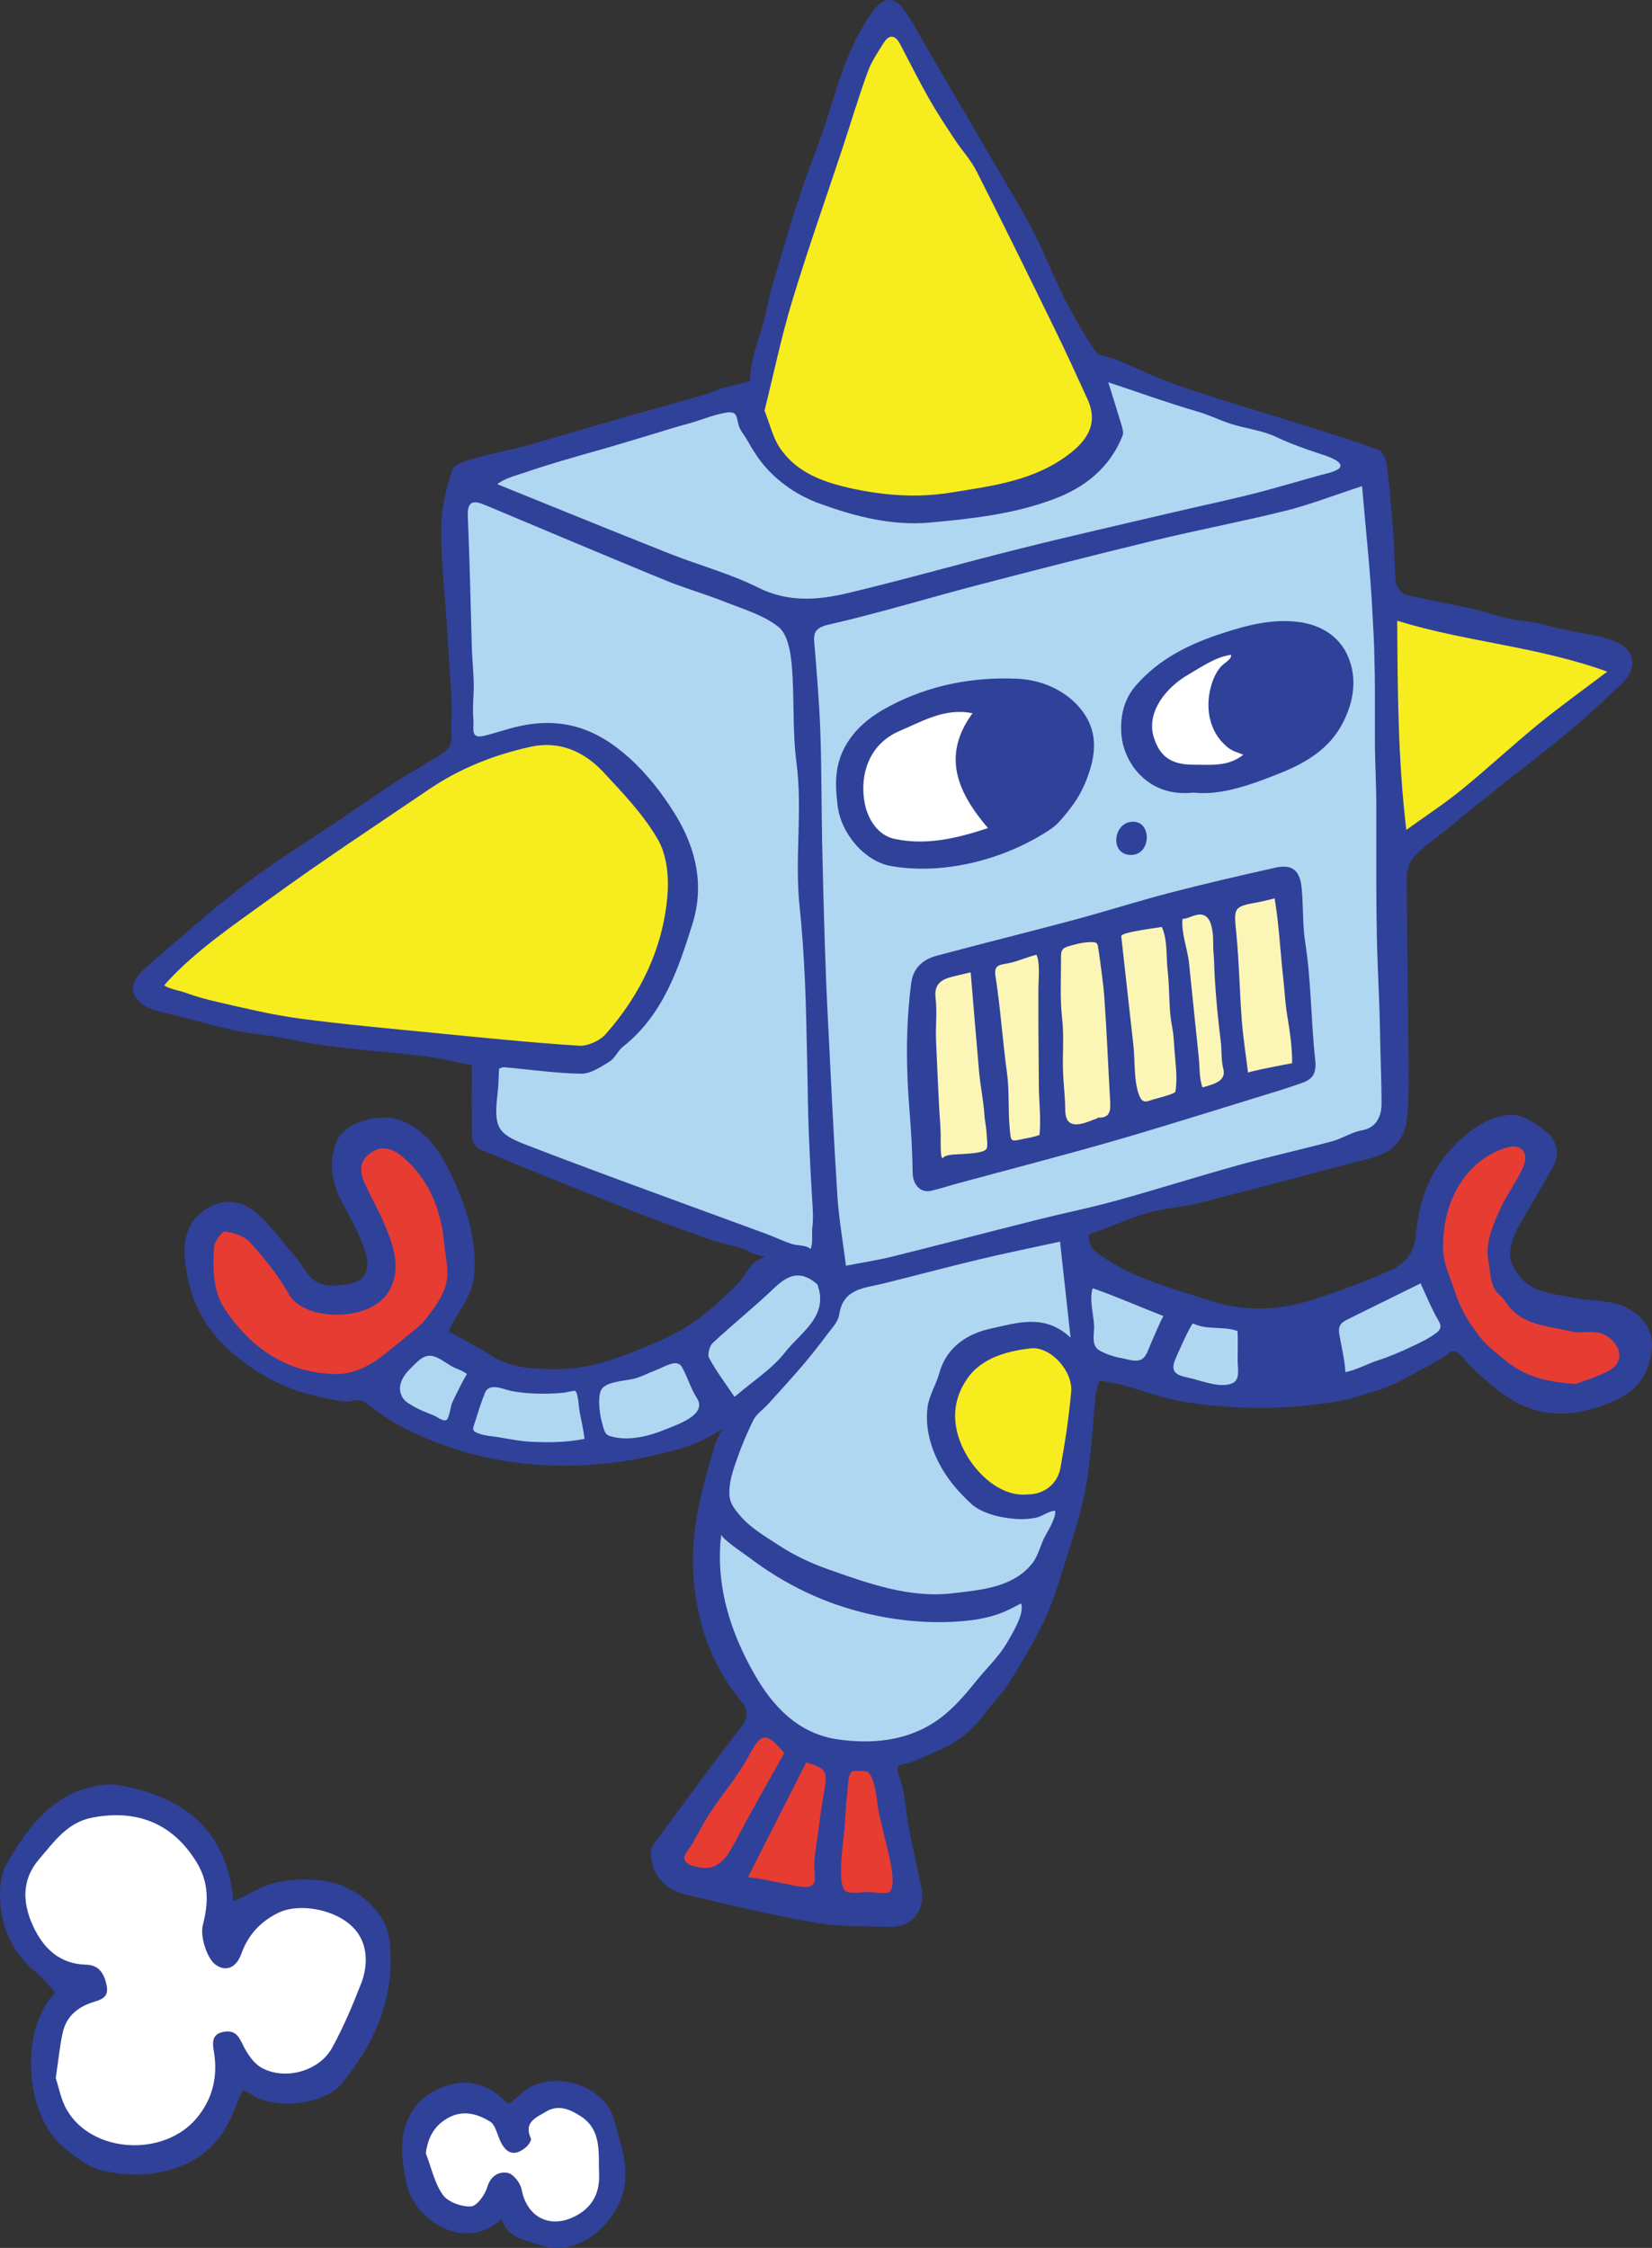 <svg version="1.1" xmlns="http://www.w3.org/2000/svg" xmlns:xlink="http://www.w3.org/1999/xlink" width="120.115" height="163.445" viewBox="0,0,120.115,163.445"><rect x="0" y="0" width="120.115" height="163.445" fill="#333333" stroke="none"/><g transform="translate(-177.381,-83.026)"><g data-paper-data="{&quot;isPaintingLayer&quot;:true}" fill="none" fill-rule="nonzero" stroke="none" stroke-width="1" stroke-linecap="butt" stroke-linejoin="miter" stroke-miterlimit="10" stroke-dasharray="" stroke-dashoffset="0" font-family="none" font-weight="none" font-size="none" text-anchor="none" style="mix-blend-mode: normal"><g id="Group"><path d="M201.983,233.55l-3.311,1.427l-2.709,-0.646h-2.031l-2.07,4.251l-3.123,1.276h-3.161l-2.709,-1.352l-1.73,-2.928l-0.452,-3.529l0.903,-2.103l2.032,-2.478l-3.763,-2.628l-1.128,-2.328v-3.604l1.429,-2.403l2.333,-1.878l3.311,-0.6l3.462,1.276l2.317,1.802c0,0 1.896,4.281 1.896,4.581c0,0.3 1.129,0.901 1.129,0.901l3.311,-1.652h3.462l2.558,1.652l1.054,2.703l-1.054,4.656z" id="Shape" fill="#ffffff"/><path d="M216.355,235.878l2.333,-0.525l2.257,1.351l0.678,3.909l-0.452,2.699l-1.43,1.652c0,0 -1.956,0.526 -2.257,0.451c-0.301,-0.075 -1.957,-0.601 -1.957,-0.601l-1.73,-2.102l-1.581,1.576h-1.58c0,0 -2.408,-1.351 -2.558,-1.576c-0.151,-0.226 0,-3.229 0,-3.229v-2.554l2.257,-1.126h2.182l2.218,1.126z" id="Shape" fill="#ffffff"/><path d="M194.345,221.265c1.196,-0.514 2.296,-1.262 3.484,-1.443c2.79,-0.428 5.426,0.025 7.219,2.53c0.373,0.52 0.594,1.228 0.663,1.873c0.428,3.971 -1.056,7.345 -3.509,10.332c-1.221,1.488 -4.752,1.868 -6.373,0.849c-0.22,-0.139 -0.454,-0.256 -0.775,-0.432c-0.52,1.059 -0.848,2.233 -1.531,3.207c-1.925,2.749 -5.464,3.385 -8.562,2.7c-1.095,-0.243 -1.932,-0.902 -2.8,-1.583c-3.054,-2.395 -3.383,-8.715 -0.766,-11.389c-0.445,-0.481 -0.84,-1.028 -1.348,-1.433c-1.463,-1.163 -2.317,-2.722 -2.577,-4.481c-0.167,-1.124 -0.133,-2.523 0.403,-3.461c1.637,-2.858 3.631,-5.476 7.345,-5.76c0.567,-0.042 1.16,0.124 1.728,0.25c4.547,1.003 7.054,3.819 7.399,8.241zM181.435,234.125c0.203,0.602 0.363,1.545 0.813,2.321c1.843,3.169 7.065,3.433 9.437,0.584c1.146,-1.375 1.549,-3.003 1.253,-4.805c-0.097,-0.592 -0.225,-1.315 0.735,-1.469c0.963,-0.154 1.136,0.532 1.48,1.174c0.298,0.553 0.725,1.158 1.256,1.449c1.699,0.931 4.177,0.251 5.119,-1.457c0.825,-1.496 1.494,-3.089 2.114,-4.685c0.455,-1.172 0.488,-2.508 -0.177,-3.554c-1.119,-1.762 -4.22,-2.376 -5.845,-1.578c-1.324,0.649 -2.206,1.622 -2.7,3c-0.367,1.024 -1.147,1.313 -1.882,0.761c-0.631,-0.476 -1.113,-2.077 -0.912,-2.856c0.408,-1.58 0.481,-3.067 -0.458,-4.594c-1.76,-2.865 -4.384,-3.834 -7.556,-3.237c-1.848,0.349 -2.793,1.763 -3.885,3.025c-1.307,1.512 -1.202,3.216 -0.441,4.864c0.734,1.59 1.902,2.76 3.848,2.811c0.94,0.025 1.321,0.631 1.501,1.503c0.2,0.965 -0.527,1.059 -1.089,1.253c-1.081,0.372 -1.845,1.047 -2.098,2.155c-0.225,0.98 -0.313,1.992 -0.513,3.335z" id="Shape" fill="#30419a"/><path d="M213.833,244.385c-2.74,2.51 -6.301,-0.057 -6.851,-2.425c-0.218,-0.944 -0.388,-1.93 -0.362,-2.891c0.056,-2.009 1.054,-3.542 2.925,-4.285c1.614,-0.641 3.172,-0.328 4.464,0.925c0.104,0.103 0.233,0.179 0.375,0.285c0.248,-0.199 0.499,-0.361 0.7,-0.569c2.107,-2.185 6.254,-0.814 6.914,1.632c0.514,1.908 1.289,3.778 0.55,5.819c-0.697,1.921 -3.09,4.342 -5.962,3.374c-1.125,-0.38 -2.252,-0.492 -2.753,-1.865zM208.341,239.589c0.394,1.023 0.625,2.162 1.24,3.028c0.375,0.526 1.354,0.874 2.04,0.84c0.433,-0.02 1.02,-0.836 1.187,-1.398c0.252,-0.847 0.859,-1.159 1.484,-1.043c0.411,0.075 0.925,0.733 1.014,1.202c0.406,2.155 2.258,2.956 4.154,1.805c1.166,-0.708 1.532,-1.789 1.48,-2.948c-0.066,-1.473 0.224,-3.159 -1.327,-4.171c-0.764,-0.497 -1.629,-0.886 -2.519,-0.346c-0.69,0.418 -1.667,0.753 -1.116,1.947c0.06,0.132 -0.147,0.464 -0.313,0.61c-0.848,0.739 -1.495,0.55 -1.953,-0.512c-0.199,-0.465 -0.335,-1.097 -0.703,-1.321c-0.928,-0.568 -1.982,-0.86 -3.052,-0.26c-0.968,0.544 -1.457,1.37 -1.616,2.567z" id="Shape" fill="#30419a"/></g><path d="M278.403,150.057v14.793l-0.827,0.976l-11.363,3.813l-21.822,5.348l-6.222,1.277l-14.246,-5.932l-11.212,-4.356l-0.075,-1.802l0.301,-11.339l-1.956,-15.243l-0.377,-18.173l0.903,-1.426l19.264,-5.933l26.153,-2.252l3.495,0.976l16.63,6.007c1.04,0.376 1.354,33.266 1.354,33.266z" id="Shape" fill="#afd7f2"/><path d="M234.533,173.41l20.844,-2.628l0.602,4.731l5.795,2.177l5.944,1.352l5.313,-0.601l3.567,-0.976l4.289,-2.102l2.483,5.031l-5.644,2.703l-5.192,1.427l-4.816,0.15l-4.891,-0.676l-3.913,-1.201l-2.859,-0.526v6.458l-1.806,6.908l-3.086,7.735l-4.213,4.956l-4.214,2.177h-4.567l-3.636,-1.501l-3.461,-3.98l-1.655,-3.529l-0.903,-5.032l0.752,-6.157l1.054,-2.703l1.354,-2.478l-7.45,3.228l-6.471,0.676l-6.17,-0.901l-5.494,-2.553l-1.128,-2.027l3.16,-2.779l3.386,1.277l6.697,1.502l7.676,-2.103l3.461,-2.027l3.386,-3.154l1.806,-2.854" id="Shape" fill="#afd7f2"/><path d="M251.464,133.987v9.612l-8.503,1.589l-2.934,-2.152l-1.054,-2.816l1.204,-3.229l2.559,-1.802l4.138,-1.202h4.59" id="Shape" fill="#ffffff"/><path d="M270.352,129.707l1.655,7.134l-4.664,2.431l-4.065,0.316l-1.881,-0.72l-1.128,-2.253v-2.175l1.58,-2.084l3.16,-1.673l5.343,-0.976" id="Shape" fill="#ffffff"/><path d="M242.274,84.502l7.986,13.441l7.224,14.343l0.694,1.952l-3.704,3.304l-4.214,1.577l-6.934,0.976l-7.062,-1.577l-3.612,-3.078l-0.451,-2.929l1.505,-5.407l2.408,-8.41l4.138,-11.564l2.022,-2.628" id="Shape" fill="#f7ec1e"/><path d="M220.236,137.216l2.333,2.056l3.537,4.177l1.053,4.918l-2.634,7.922l-4.289,3.83l-9.105,-0.526l-12.566,-1.753l-9.708,-2.302l-0.677,-0.75l4.365,-4.13l6.245,-4.618l6.773,-4.318l6.847,-3.905l4.44,-1.202l3.386,0.601" id="Shape" fill="#f7ec1e"/><path d="M277.877,127.229l8.578,1.652l8.578,2.027v1.052l-16.253,13.228l-0.903,-17.959" id="Shape" fill="#f7ec1e"/><path d="M256.055,185.049l-0.377,4.055l-1.053,2.929l-4.139,0.526l-2.939,-1.915l-1.425,-3.267v-3.078l1.425,-2.478l3.315,-1.352h3.01l2.183,1.802v2.778" id="Shape" fill="#f7ec1e"/><path d="M270.578,147.203l0.752,1.164l1.054,12.428l-27.165,7.659l-0.715,-13.291l0.715,-1.502l25.359,-6.458" id="Shape" fill="#fcf6b6"/><path d="M208.121,180.469l-3.838,3.304h-2.558l-3.311,-0.676l-3.386,-1.727l-2.634,-4.205l-0.564,-3.605l1.166,-1.576h1.656l2.332,1.652l1.355,1.877l1.637,1.652l1.975,0.714l2.332,-1.165l0.678,-1.802l-1.355,-4.13l-1.129,-3.529l1.28,-1.427l1.995,-0.375l1.918,1.201l1.806,2.987l1.128,2.42v2.553v2.553l-1.354,2.478l-1.129,0.826" id="Shape" fill="#e63c32"/><path d="M289.239,167.778l-1.204,1.861l-1.58,3.546l0.376,2.478l1.882,1.802l1.956,0.901l2.935,0.451l2.031,0.826l0.678,1.577l-1.28,2.027l-1.956,1.202h-3.236l-4.665,-2.328l-3.236,-4.656l-0.828,-2.853l0.753,-3.83l1.505,-2.703l2.408,-2.028l1.731,-0.6l1.73,0.6v1.727" id="Shape" fill="#e63c32"/><path d="M241.381,211.181l1.945,10.213l-1.052,0.676h-3.752l-11.363,-2.103l-1.354,-1.352v-0.901l7.148,-9.311l4.666,2.102l3.762,0.676" id="Shape" fill="#e63c32"/><path d="M283.006,181.274c-0.006,0.001 -0.012,0.002 -0.017,0.002c-0.188,0.021 -0.518,0.377 -0.714,0.476c-0.559,0.282 -1.052,0.612 -1.613,0.899c-0.413,0.213 -0.807,0.455 -1.214,0.662c-0.676,0.344 -1.382,0.684 -2.12,0.87c-0.693,0.176 -1.367,0.453 -2.061,0.609c-0.976,0.219 -1.974,0.321 -2.968,0.43c-2.881,0.318 -5.797,0.186 -8.659,-0.243c-1.605,-0.24 -3.153,-0.849 -4.733,-1.268c-0.49,-0.131 -0.998,-0.198 -1.597,-0.313c-0.095,0.376 -0.229,0.721 -0.266,1.079c-0.219,2.122 -0.31,4.265 -0.659,6.365c-0.284,1.713 -0.811,3.394 -1.333,5.055c-0.576,1.827 -1.091,3.708 -1.956,5.399c-0.744,1.45 -1.568,2.858 -2.44,4.235c-0.384,0.605 -0.861,1.034 -1.286,1.593c-0.312,0.411 -0.607,0.787 -0.941,1.172c-0.636,0.732 -1.478,1.376 -2.36,1.791c-0.815,0.385 -1.603,0.748 -2.442,1.073c-0.122,0.048 -0.85,0.184 -0.894,0.23c-0.227,0.23 0.017,0.766 0.093,0.985c0.378,1.085 0.399,2.352 0.625,3.494c0.286,1.445 0.604,2.885 0.902,4.328c0.354,1.72 -0.601,2.983 -2.343,2.932c-1.786,-0.05 -3.601,0.001 -5.348,-0.305c-3.178,-0.556 -6.326,-1.296 -9.464,-2.054c-1.608,-0.388 -2.466,-1.547 -2.485,-3.019c-0.002,-0.188 0.042,-0.416 0.151,-0.562c2.098,-2.851 4.167,-5.724 6.345,-8.512c0.629,-0.805 0.564,-1.336 -0.011,-2.041c-2.126,-2.614 -3.141,-5.597 -3.394,-8.975c-0.207,-2.781 0.364,-5.367 1.089,-7.969c0.147,-0.525 0.298,-1.083 0.469,-1.596c0.085,-0.256 0.464,-1.121 0.648,-1.238c-1.11,0.705 -2.017,1.194 -3.298,1.536c-1.361,0.362 -2.732,0.707 -4.129,0.901c-5.664,0.787 -11.036,0.065 -16.129,-2.591c-0.728,-0.38 -1.38,-0.881 -2.051,-1.349c-0.258,-0.18 -0.525,-0.453 -0.832,-0.516c-0.342,-0.071 -0.712,0.121 -1.06,0.094c-0.84,-0.063 -1.8,-0.317 -2.62,-0.52c-2.027,-0.501 -3.857,-1.55 -5.455,-2.873c-2.349,-1.946 -3.42,-4.316 -3.63,-7.222c-0.101,-1.406 0.359,-2.604 1.547,-3.379c1.242,-0.809 2.606,-0.642 3.657,0.268c1.081,0.936 1.936,2.134 2.871,3.234c0.313,0.37 0.562,0.794 0.853,1.184c0.834,1.123 2.045,0.935 3.136,0.727c1.147,-0.22 1.501,-1.133 1.001,-2.516c-0.401,-1.111 -0.954,-2.176 -1.527,-3.214c-0.821,-1.488 -1.117,-3.026 -0.477,-4.616c0.544,-1.349 3.059,-2.119 4.653,-1.512c1.733,0.66 2.764,2.082 3.513,3.629c1.188,2.449 2.125,5.085 1.79,7.832c-0.175,1.434 -1.267,2.604 -1.839,3.881c1.063,0.557 2.125,1.13 3.146,1.768c1.469,0.919 3.036,0.97 4.726,0.973c2.787,0.003 5.129,-1.054 7.619,-2.116c1.401,-0.597 2.662,-1.456 3.809,-2.45c0.591,-0.513 1.144,-1.062 1.699,-1.613c0.448,-0.446 0.658,-0.943 1.061,-1.4c0.246,-0.279 0.663,-0.407 0.957,-0.648c-0.704,0.017 -1.282,-0.464 -1.939,-0.636c-0.739,-0.193 -1.427,-0.335 -2.167,-0.601c-1.644,-0.593 -3.297,-1.166 -4.925,-1.802c-3.907,-1.529 -7.796,-3.101 -11.675,-4.698c-0.279,-0.115 -0.576,-0.579 -0.586,-0.89c-0.057,-1.721 -0.027,-3.444 -0.027,-5.244c-1.198,-0.233 -2.32,-0.523 -3.461,-0.661c-2.553,-0.309 -5.132,-0.463 -7.67,-0.841c-1.331,-0.198 -2.678,-0.533 -3.993,-0.7c-0.911,-0.116 -1.769,-0.234 -2.668,-0.456c-1.293,-0.318 -2.542,-0.641 -3.835,-0.986c-0.858,-0.228 -1.806,-0.323 -2.492,-0.936c-0.946,-0.844 -0.443,-1.771 0.394,-2.499c2.402,-2.084 4.786,-4.201 7.31,-6.131c2.18,-1.667 4.543,-3.096 6.82,-4.639c1.292,-0.875 2.582,-1.754 3.872,-2.634c0.796,-0.543 1.665,-0.971 2.463,-1.51c0.508,-0.343 1.491,-0.714 1.707,-1.342c0.182,-0.53 0.011,-1.2 0.07,-1.754c0.08,-0.754 0.004,-1.519 -0.04,-2.281c-0.093,-1.635 -0.208,-3.268 -0.31,-4.902c-0.142,-2.276 -0.417,-4.552 -0.39,-6.826c0.016,-1.415 0.362,-2.866 0.819,-4.214c0.146,-0.431 1.097,-0.664 1.721,-0.843c1.242,-0.358 2.525,-0.576 3.769,-0.926c3.235,-0.911 6.446,-1.907 9.691,-2.778c0.964,-0.259 1.916,-0.56 2.881,-0.819c0.765,-0.204 1.347,-0.534 2.138,-0.699c0.478,-0.1 0.938,-0.253 1.416,-0.349c0.064,-1.117 0.376,-2.393 0.743,-3.441c0.399,-1.142 0.552,-2.35 0.897,-3.507c0.965,-3.248 1.881,-6.526 3.115,-9.675c1.355,-3.458 1.944,-7.237 4.219,-10.323c0.687,-0.93 1.461,-1.076 2.146,-0.189c0.653,0.844 1.135,1.822 1.682,2.746c0.47,0.793 0.924,1.596 1.388,2.392c1.43,2.442 2.866,4.881 4.288,7.327c0.749,1.286 1.529,2.558 2.197,3.885c0.797,1.583 1.44,3.244 2.242,4.824c0.671,1.322 1.42,2.615 2.258,3.836c0.222,0.324 0.905,0.314 1.359,0.501c1.634,0.672 3.229,1.46 4.899,2.025c3.109,1.052 6.264,1.971 9.396,2.96c1.647,0.521 3.301,1.032 4.915,1.644c0.289,0.11 0.525,0.676 0.572,1.058c0.209,1.711 0.362,3.429 0.492,5.148c0.085,1.122 0.044,2.254 0.169,3.37c0.037,0.34 0.382,0.854 0.676,0.926c1.705,0.414 3.439,0.691 5.147,1.095c0.771,0.183 1.521,0.454 2.289,0.632c0.862,0.2 1.756,0.223 2.614,0.448c0.822,0.216 1.622,0.397 2.44,0.561c1.263,0.251 4.209,0.52 4.029,2.377c-0.087,0.897 -0.988,1.545 -1.583,2.125c-0.769,0.749 -1.559,1.477 -2.376,2.173c-1.918,1.632 -3.932,3.148 -5.9,4.721c-1.337,1.069 -2.666,2.148 -3.995,3.228c-0.691,0.56 -1.438,1.069 -2.034,1.717c-0.318,0.348 -0.515,0.942 -0.514,1.424c0.016,4.545 0.094,9.092 0.133,13.638c0.011,1.257 0.013,2.521 -0.097,3.771c-0.156,1.771 -1.017,2.644 -2.722,3.085c-4.096,1.058 -8.178,2.169 -12.278,3.21c-1.258,0.319 -2.579,0.399 -3.828,0.741c-1.206,0.331 -2.359,0.861 -3.535,1.301c-0.242,0.091 -0.489,0.172 -0.769,0.269c-0.087,0.731 0.221,1.092 0.872,1.55c2.389,1.678 5.17,2.365 7.853,3.254c2.506,0.831 5.122,0.763 7.647,-0.082c1.902,-0.637 3.805,-1.309 5.62,-2.152c0.912,-0.423 1.639,-1.146 1.752,-2.412c0.187,-2.082 0.746,-4.121 2.102,-5.797c1.224,-1.513 2.741,-2.821 4.692,-3.054c0.859,-0.102 1.965,0.623 2.72,1.256c0.707,0.593 1.029,1.572 0.461,2.555c-0.833,1.441 -1.651,2.891 -2.501,4.323c-0.343,0.579 -0.697,1.587 -0.591,2.279c0.054,0.35 0.214,0.668 0.399,0.957c1.005,1.578 2.573,1.615 4.26,1.946c1.117,0.221 2.322,0.147 3.373,0.526c1.29,0.465 2.317,1.581 2.267,2.952c-0.06,1.616 -0.773,3.063 -2.453,3.865c-2.601,1.242 -5.24,1.561 -7.742,0.057c-0.744,-0.447 -1.415,-1.002 -2.061,-1.578c-0.335,-0.299 -0.664,-0.607 -0.993,-0.912c-0.303,-0.28 -0.761,-1.066 -1.239,-1.035zM276.415,118.373c-2.077,0.678 -3.787,1.348 -5.554,1.789c-3.148,0.785 -6.341,1.385 -9.494,2.147c-4.291,1.037 -8.568,2.129 -12.84,3.244c-3.642,0.95 -7.246,2.056 -10.913,2.894c-1.188,0.271 -1.069,0.799 -1.001,1.623c0.171,2.063 0.342,4.13 0.415,6.198c0.092,2.618 0.075,5.239 0.127,7.859c0.048,2.466 0.116,4.931 0.192,7.396c0.051,1.674 0.116,3.348 0.201,5.02c0.225,4.464 0.431,8.931 0.714,13.391c0.106,1.671 0.402,3.33 0.628,5.124c1.188,-0.232 2.288,-0.398 3.363,-0.664c3.531,-0.877 7.053,-1.801 10.582,-2.687c1.888,-0.474 3.801,-0.855 5.676,-1.374c2.979,-0.823 5.926,-1.76 8.904,-2.585c2.255,-0.625 4.544,-1.128 6.805,-1.733c0.753,-0.202 1.446,-0.676 2.205,-0.808c0.942,-0.165 1.41,-0.908 1.408,-1.966c-0.004,-1.6 -0.08,-3.199 -0.104,-4.799c-0.027,-1.77 -0.107,-3.531 -0.178,-5.301c-0.103,-2.562 -0.101,-5.084 -0.101,-7.646c0,-1.298 0,-2.595 0,-3.892c0,-1.593 -0.099,-3.16 -0.101,-4.74c-0.001,-1.228 0,-2.457 0,-3.685c0,-0.969 -0.03,-1.932 -0.052,-2.9c-0.019,-0.826 -0.073,-1.63 -0.113,-2.436c-0.149,-3.137 -0.499,-6.264 -0.769,-9.469zM236.341,173.789c0.159,-0.435 0.049,-1.082 0.106,-1.542c0.087,-0.694 0.021,-1.426 -0.022,-2.123c-0.096,-1.565 -0.173,-3.131 -0.237,-4.697c-0.07,-1.714 -0.076,-3.431 -0.118,-5.146c-0.048,-2.018 -0.073,-4.037 -0.168,-6.052c-0.083,-1.777 -0.199,-3.558 -0.387,-5.327c-0.366,-3.477 0.234,-6.962 -0.226,-10.45c-0.306,-2.321 -0.135,-4.701 -0.338,-7.041c-0.083,-0.976 -0.301,-2.265 -0.957,-2.792c-1.093,-0.878 -2.571,-1.301 -3.918,-1.837c-1.429,-0.567 -2.918,-0.985 -4.338,-1.569c-4.339,-1.782 -8.659,-3.612 -12.986,-5.425c-0.813,-0.341 -1.414,-0.49 -1.357,0.794c0.141,3.165 0.197,6.333 0.291,9.501c0.024,0.849 0.115,1.675 0.137,2.521c0.024,0.898 -0.103,1.796 -0.026,2.693c0.059,0.695 -0.246,1.473 0.763,1.234c0.867,-0.205 1.707,-0.513 2.579,-0.704c3.148,-0.689 5.628,0.172 7.987,2.301c1.32,1.191 2.42,2.606 3.35,4.115c1.556,2.522 2.11,5.207 1.256,7.951c-1.031,3.306 -2.157,6.656 -5.072,8.951c-0.367,0.289 -0.56,0.823 -0.946,1.058c-0.644,0.394 -1.383,0.901 -2.075,0.892c-1.866,-0.027 -3.728,-0.308 -5.594,-0.47c-0.163,-0.014 -0.338,0.097 -0.378,0.11c-0.038,0.661 -0.039,1.202 -0.102,1.738c-0.293,2.481 -0.053,2.972 2.007,3.768c2.223,0.86 4.456,1.697 6.692,2.524c3.589,1.327 7.186,2.636 10.779,3.956c0.643,0.236 1.291,0.554 1.937,0.763c0.403,0.13 1.002,0.048 1.338,0.362c0.008,-0.017 0.015,-0.036 0.023,-0.057zM189.628,154.325c-0.103,0.111 -0.203,0.223 -0.303,0.336c0.234,0.246 1.139,0.399 1.513,0.537c0.751,0.276 1.542,0.494 2.321,0.673c1.999,0.46 4.003,0.946 6.032,1.217c3.297,0.44 6.613,0.731 9.924,1.057c3.454,0.339 6.908,0.696 10.37,0.916c0.64,0.04 1.515,-0.364 1.947,-0.855c2.524,-2.868 4.146,-6.214 4.476,-10.032c0.118,-1.355 -0.033,-2.966 -0.688,-4.101c-1.042,-1.804 -2.537,-3.373 -3.976,-4.915c-1.395,-1.494 -3.198,-2.29 -5.275,-1.835c-2.635,0.577 -5.134,1.56 -7.381,3.086c-3.874,2.631 -7.792,5.204 -11.577,7.96c-2.448,1.783 -5.285,3.685 -7.383,5.956zM232.968,112.883c0.386,0.96 0.603,1.967 1.143,2.751c1.194,1.734 3.076,2.433 5.052,2.876c2.421,0.543 4.877,0.732 7.329,0.336c3.089,-0.498 6.218,-0.862 8.813,-2.951c1.348,-1.085 1.854,-2.296 1.151,-3.836c-0.787,-1.726 -1.575,-3.451 -2.408,-5.154c-1.866,-3.818 -3.738,-7.632 -5.659,-11.422c-0.417,-0.823 -1.07,-1.522 -1.583,-2.301c-0.654,-0.991 -1.313,-1.983 -1.897,-3.015c-0.737,-1.3 -1.397,-2.641 -2.098,-3.96c-0.334,-0.627 -0.765,-0.707 -1.161,-0.087c-0.439,0.69 -0.908,1.39 -1.186,2.15c-0.651,1.784 -1.19,3.609 -1.787,5.414c-1.234,3.73 -2.548,7.436 -3.688,11.195c-0.787,2.591 -1.336,5.254 -2.021,8.004zM253.852,193.814c0.133,-0.289 0.277,-0.619 0.253,-0.936c-0.416,-0.019 -0.906,0.38 -1.328,0.481c-0.556,0.131 -1.135,0.149 -1.702,0.095c-1.036,-0.098 -2.326,-0.387 -3.099,-1.106c-0.765,-0.712 -1.494,-1.517 -2.031,-2.418c-0.829,-1.395 -1.319,-2.939 -1.125,-4.562c0.1,-0.85 0.617,-1.644 0.853,-2.489c0.542,-1.946 2.069,-2.891 3.798,-3.262c1.853,-0.397 3.861,-1.107 5.75,0.669c-0.275,-2.503 -0.514,-4.687 -0.766,-6.979c-2.038,0.445 -3.945,0.83 -5.837,1.282c-2.357,0.563 -4.699,1.191 -7.051,1.771c-1.362,0.336 -2.896,0.349 -3.172,2.269c-0.073,0.506 -0.535,0.972 -0.869,1.42c-0.578,0.776 -1.175,1.54 -1.802,2.275c-0.816,0.954 -1.667,1.878 -2.509,2.809c-0.35,0.387 -0.835,0.698 -1.056,1.145c-0.514,1.039 -0.956,2.12 -1.326,3.219c-0.216,0.644 -0.402,1.255 -0.421,1.938c-0.022,0.766 0.207,1.091 0.676,1.67c0.812,1.005 1.94,1.637 3.008,2.334c1.068,0.697 2.287,1.265 3.483,1.686c2.904,1.025 5.932,2.122 9.065,1.748c1.388,-0.165 2.84,-0.285 4.125,-0.883c0.64,-0.298 1.217,-0.718 1.656,-1.276c0.487,-0.618 0.608,-1.414 0.997,-2.089c0.12,-0.21 0.288,-0.504 0.43,-0.811zM274.031,117.408c0.39,-0.115 0.803,-0.282 0.814,-0.506c0.021,-0.432 -1.217,-0.789 -1.517,-0.889c-1.048,-0.348 -2.118,-0.72 -3.139,-1.209c-1.023,-0.49 -2.235,-0.613 -3.323,-0.963c-0.809,-0.26 -1.568,-0.645 -2.382,-0.881c-2.203,-0.639 -4.344,-1.42 -6.522,-2.138c0.402,1.292 0.698,2.213 0.971,3.141c0.068,0.234 0.154,0.527 0.074,0.731c-0.93,2.349 -2.748,3.783 -5.042,4.637c-2.877,1.074 -5.902,1.411 -8.944,1.688c-2.807,0.255 -5.457,-0.44 -8.004,-1.361c-1.51,-0.546 -2.883,-1.438 -3.951,-2.64c-0.556,-0.626 -0.98,-1.318 -1.39,-2.044c-0.156,-0.277 -0.393,-0.55 -0.517,-0.84c-0.287,-0.675 -0.036,-1.269 -1.02,-1.1c-0.937,0.162 -1.864,0.571 -2.786,0.815c-0.914,0.242 -1.801,0.534 -2.707,0.804c-1.179,0.352 -2.349,0.713 -3.54,1.051c-1.854,0.528 -3.75,1.052 -5.565,1.68c-0.635,0.22 -1.467,0.414 -2.001,0.848c4.141,1.673 8.295,3.372 12.467,5.027c2.159,0.857 4.437,1.462 6.504,2.493c2.197,1.097 4.364,0.912 6.541,0.392c4.175,-0.997 8.304,-2.179 12.47,-3.22c3.739,-0.934 7.498,-1.784 11.25,-2.665c2.188,-0.515 4.394,-0.963 6.563,-1.549c1.376,-0.371 2.701,-0.761 4.065,-1.141c0.11,-0.031 0.365,-0.084 0.631,-0.161zM229.839,194.598c-0.011,0.07 -0.047,0.238 -0.062,0.408c-0.308,3.544 0.763,6.786 2.474,9.779c1.338,2.341 3.196,4.316 6.089,4.718c2.828,0.393 5.583,0.018 7.821,-1.883c0.861,-0.731 1.548,-1.561 2.251,-2.43c0.732,-0.906 1.585,-1.691 2.178,-2.705c0.348,-0.595 1.331,-2.181 1.029,-2.874c-0.622,0.326 -1.098,0.59 -1.779,0.817c-0.661,0.218 -1.346,0.351 -2.036,0.428c-3.178,0.353 -6.574,-0.108 -9.584,-1.148c-1.527,-0.528 -2.991,-1.227 -4.369,-2.069c-0.718,-0.438 -1.411,-0.915 -2.081,-1.424c-0.25,-0.19 -1.974,-1.344 -1.931,-1.617zM279.633,143.369c1.489,-1.073 2.804,-1.93 4.013,-2.917c1.901,-1.551 3.7,-3.226 5.599,-4.78c1.539,-1.26 3.16,-2.416 5,-3.811c-5.119,-1.847 -10.25,-2.151 -15.275,-3.701c0.034,5.131 0.051,10.071 0.663,15.209zM201.502,182.925c1.627,0.107 2.927,-0.668 4.134,-1.66c0.374,-0.307 0.736,-0.61 1.119,-0.919c0.597,-0.485 1.238,-0.93 1.704,-1.558c0.537,-0.725 1.126,-1.503 1.354,-2.39c0.24,-0.934 -0.047,-2.006 -0.132,-2.946c-0.214,-2.341 -1.013,-4.456 -2.746,-6.067c-0.617,-0.573 -1.498,-1.245 -2.519,-0.591c-1.017,0.65 -0.875,1.536 -0.435,2.456c0.502,1.046 1.071,2.065 1.501,3.141c0.571,1.425 1.028,2.923 0.243,4.405c-1.298,2.448 -6.247,2.308 -7.34,0.335c-0.75,-1.352 -1.758,-2.582 -2.793,-3.742c-0.419,-0.47 -1.196,-0.735 -1.847,-0.825c-0.224,-0.031 -0.782,0.746 -0.805,1.174c-0.084,1.57 -0.094,3.196 0.841,4.559c1.846,2.69 4.291,4.456 7.721,4.628zM291.95,183.65c0.52,-0.2 1.524,-0.481 2.418,-0.966c1.068,-0.576 0.941,-1.684 0.002,-2.408c-0.89,-0.687 -1.843,-0.23 -2.74,-0.445c-1.477,-0.355 -3.256,-0.418 -4.357,-1.607c-0.268,-0.289 -0.459,-0.637 -0.718,-0.905c-0.241,-0.249 -0.438,-0.38 -0.585,-0.72c-0.255,-0.59 -0.246,-1.259 -0.37,-1.88c-0.245,-1.23 0.276,-2.461 0.77,-3.593c0.488,-1.122 1.256,-2.122 1.757,-3.239c0.451,-1.006 -0.087,-1.723 -1.141,-1.436c-0.89,0.241 -1.797,0.775 -2.457,1.423c-1.635,1.605 -2.254,3.777 -2.223,5.939c0.015,1.14 0.522,2.066 0.856,3.116c0.42,1.322 1.041,2.315 1.897,3.394c0.493,0.622 1.246,1.171 1.86,1.684c1.404,1.173 3.245,1.554 5.031,1.643zM252.13,191.684c1.124,0.004 2.131,-0.722 2.352,-1.915c0.338,-1.829 0.612,-3.675 0.782,-5.525c0.144,-1.554 -1.526,-3.331 -2.927,-3.179c-0.885,0.095 -1.794,0.28 -2.608,0.621c-0.682,0.287 -1.379,0.751 -1.83,1.325c-1.134,1.443 -1.368,3.098 -0.706,4.845c0.761,2 2.814,4.074 4.937,3.828zM236.808,176.41c-1.332,-1.157 -2.247,-0.579 -3.217,0.345c-1.416,1.354 -2.955,2.579 -4.386,3.919c-0.241,0.224 -0.401,0.847 -0.26,1.106c0.511,0.941 1.165,1.806 1.843,2.816c1.351,-1.163 2.736,-2.035 3.679,-3.248c1.131,-1.457 3.208,-2.616 2.341,-4.938zM231.752,219.54c0.056,-0.111 2.461,0.42 2.739,0.462c0.44,0.065 1.634,0.44 1.991,0.056c0.266,-0.286 0.101,-0.996 0.101,-1.343c0.002,-0.657 0.119,-1.317 0.213,-1.97c0.168,-1.169 0.303,-2.347 0.515,-3.51c0.258,-1.412 0.149,-1.636 -1.309,-2.065c-1.387,2.73 -2.78,5.472 -4.25,8.37zM234.406,210.487c-1.356,-1.595 -1.677,-1.476 -2.586,0.214c-0.773,1.437 -1.853,2.706 -2.767,4.068c-0.509,0.759 -0.892,1.544 -1.33,2.312c-0.321,0.561 -1.059,1.114 -0.136,1.554c0.299,0.143 0.908,0.223 1.241,0.208c0.66,-0.031 1.27,-0.628 1.577,-1.147c0.557,-0.941 1.05,-1.925 1.58,-2.882c0.792,-1.433 1.597,-2.857 2.421,-4.327zM238.536,218.553c-0.045,0.969 0.017,1.856 0.399,2.02c0.385,0.165 1.128,0.022 1.557,0.022c0.339,0 1.253,0.173 1.542,0.002c0.484,-0.288 0.136,-1.982 0.042,-2.398c-0.248,-1.114 -0.532,-2.221 -0.789,-3.333c-0.138,-0.595 -0.224,-2.774 -0.909,-3.032c-0.147,-0.055 -0.973,-0.065 -1.051,-0.005c-0.304,0.238 -0.288,1.114 -0.327,1.446c-0.103,0.876 -0.159,1.758 -0.213,2.638c-0.026,0.426 -0.202,1.582 -0.251,2.64zM221.509,187.324c0.065,0.056 0.149,0.099 0.26,0.132c1.333,0.387 2.814,-0.008 4.057,-0.519c0.835,-0.343 2.992,-1.054 2.232,-2.243c-0.464,-0.726 -0.685,-1.541 -1.093,-2.269c-0.363,-0.649 -1.309,0.014 -1.924,0.239c-0.572,0.211 -1.024,0.481 -1.615,0.622c-0.689,0.164 -2.098,0.191 -2.363,0.868c-0.255,0.653 -0.048,1.879 0.131,2.472c0.094,0.313 0.135,0.548 0.315,0.698zM280.668,176.342c-1.657,0.817 -3.313,1.634 -4.97,2.451c-0.717,0.355 -1.073,0.465 -0.928,1.31c0.155,0.901 0.383,1.774 0.431,2.691c0.758,-0.133 1.587,-0.603 2.337,-0.844c0.867,-0.28 1.751,-0.66 2.587,-1.058c0.602,-0.287 1.106,-0.528 1.638,-0.91c0.614,-0.44 0.297,-0.752 0.006,-1.296c-0.406,-0.757 -0.735,-1.567 -1.101,-2.344zM219.879,187.652c-0.069,-0.666 -0.236,-1.339 -0.359,-1.999c-0.051,-0.276 -0.098,-1.349 -0.32,-1.496c-0.053,-0.035 -0.742,0.128 -0.891,0.141c-0.661,0.062 -1.347,0.077 -2.02,0.053c-0.638,-0.023 -1.289,-0.083 -1.896,-0.227c-0.492,-0.117 -1.443,-0.556 -1.741,0.159c-0.289,0.694 -0.505,1.416 -0.735,2.132c-0.175,0.548 -0.263,0.656 0.318,0.859c0.428,0.149 0.897,0.175 1.342,0.244c0.782,0.124 1.556,0.297 2.357,0.337c1.364,0.068 2.612,0.051 3.945,-0.203zM257.015,176.759c-0.06,-0.022 -0.121,-0.044 -0.183,-0.065c-0.273,0.793 0.067,1.916 0.1,2.75c0.018,0.472 -0.165,1.162 0.15,1.569c0.27,0.35 1.34,0.68 1.758,0.746c0.433,0.067 1.049,0.315 1.478,0.134c0.407,-0.173 0.521,-0.674 0.69,-1.053c0.069,-0.154 0.908,-2.147 0.973,-2.121c-1.65,-0.643 -3.303,-1.368 -4.966,-1.96zM264.122,179.257c-0.151,0.016 -1.241,2.464 -1.334,2.72c-0.388,1.074 0.534,1.095 1.38,1.315c0.795,0.208 2.014,0.666 2.816,0.31c0.593,-0.263 0.384,-1.065 0.384,-1.669c0,-0.707 0.032,-1.427 -0.008,-2.13c-1.069,-0.378 -2.17,-0.044 -3.238,-0.546zM211.17,183.203c0.092,-0.165 0.157,-0.268 0.171,-0.256c-0.312,-0.282 -0.812,-0.391 -1.174,-0.608c-0.411,-0.245 -0.785,-0.553 -1.251,-0.694c-0.728,-0.22 -1.228,0.445 -1.713,0.909c-0.503,0.481 -0.907,1.177 -0.672,1.832c0.169,0.472 0.455,0.626 0.901,0.887c0.475,0.278 0.969,0.465 1.482,0.667c0.232,0.09 0.703,0.48 0.94,0.325c0.177,-0.117 0.298,-0.964 0.379,-1.184c0.054,-0.146 0.639,-1.344 0.937,-1.878zM271.396,183.65c-0.694,0.025 -1.424,0.032 -2.114,-0.009c-0.22,-0.427 -0.254,-0.897 -0.259,-1.397c-0.008,-0.667 -0.074,-1.641 0.168,-2.242c0.516,-0.02 1.035,0.011 1.539,-0.055c0.41,-0.054 1.814,-0.442 2.081,-0.288c0.428,0.247 0.488,1.602 0.577,2.04c0.099,0.479 0.231,1.333 -0.203,1.694c-0.403,0.337 -1.306,0.239 -1.789,0.257z" data-paper-data="{&quot;origPos&quot;:null}" id="Shape" fill="#30419a"/><path d="M272.068,148.189c0.068,1.125 0.041,2.258 0.217,3.383c0.439,2.814 0.414,5.721 0.726,8.56c0.104,0.939 -0.204,1.361 -0.927,1.622c-1.157,0.416 -2.339,0.767 -3.516,1.128c-3.465,1.062 -6.92,2.158 -10.403,3.157c-3.686,1.056 -7.4,2.014 -11.1,3.018c-0.665,0.18 -1.319,0.402 -1.99,0.553c-0.783,0.176 -1.326,-0.46 -1.337,-1.316c-0.018,-1.471 -0.101,-2.944 -0.22,-4.411c-0.259,-3.142 -0.29,-6.278 0.121,-9.408c0.142,-1.082 0.866,-1.695 1.851,-1.959c3.321,-0.888 6.658,-1.713 9.978,-2.603c2.335,-0.626 4.64,-1.365 6.98,-1.974c2.533,-0.658 5.084,-1.246 7.637,-1.819c1.257,-0.283 1.807,0.188 1.935,1.46c0.02,0.202 0.035,0.405 0.048,0.609zM245.895,167.228c0.012,0.004 0.027,0 0.043,-0.016c0.29,-0.285 0.969,-0.233 1.375,-0.271c0.396,-0.037 1.601,-0.058 1.799,-0.388c0.109,-0.179 0.008,-0.944 -0.002,-1.164c-0.017,-0.431 -0.128,-0.862 -0.155,-1.297c-0.064,-1.066 -0.288,-2.062 -0.382,-3.104c-0.214,-2.388 -0.405,-4.778 -0.615,-7.26c-0.585,0.137 -0.981,0.223 -1.374,0.325c-0.787,0.207 -1.295,0.544 -1.178,1.538c0.123,1.02 -0.009,2.067 0.034,3.099c0.065,1.558 0.139,3.117 0.216,4.675c0.04,0.812 0.129,1.637 0.122,2.45c0.001,0.048 -0.035,1.361 0.117,1.413zM257.151,151.657c-0.077,-0.125 -0.221,-0.142 -0.558,-0.128c-0.532,0.022 -1.06,0.161 -1.567,0.315c-0.546,0.166 -0.502,0.469 -0.5,0.99c0.003,1.426 -0.079,2.843 0.082,4.265c0.149,1.321 0.013,2.602 0.068,3.924c0.031,0.726 0.11,1.45 0.145,2.177c0.017,0.366 -0.034,0.962 0.186,1.286c0.44,0.647 1.564,0.053 2.124,-0.136c0.034,-0.012 0.064,-0.06 0.095,-0.059c0.886,0.031 0.911,-0.538 0.873,-1.197c-0.145,-2.479 -0.239,-4.962 -0.417,-7.439c-0.083,-1.164 -0.254,-2.32 -0.415,-3.475c-0.037,-0.263 -0.055,-0.426 -0.116,-0.523zM260.399,162.998c0.209,0.215 0.472,0.086 0.863,-0.04c0.198,-0.064 1.551,-0.376 1.583,-0.57c0.182,-1.116 -0.032,-2.247 -0.094,-3.363c-0.026,-0.465 -0.056,-0.877 -0.147,-1.338c-0.265,-1.339 -0.162,-2.711 -0.323,-4.061c-0.12,-1.014 0.007,-2.263 -0.427,-3.202c-0.289,0.067 -2.978,0.372 -2.948,0.677c0.296,2.655 0.591,5.31 0.887,7.966c0.122,1.095 0.011,2.648 0.442,3.664c0.052,0.121 0.106,0.208 0.164,0.267zM270.059,148.347c-0.453,0.107 -0.768,0.198 -1.091,0.257c-1.95,0.359 -1.886,0.35 -1.686,2.398c0.202,2.072 0.231,4.159 0.39,6.237c0.096,1.25 0.295,2.493 0.454,3.785c-0.011,-0.081 2.948,-0.652 3.204,-0.689c0.007,-1.201 -0.169,-2.344 -0.367,-3.531c-0.141,-0.854 -0.175,-1.721 -0.272,-2.578c-0.219,-1.953 -0.31,-3.939 -0.632,-5.879zM252.885,153.02c-0.025,-0.214 -0.069,-0.41 -0.139,-0.571c-0.666,0.155 -1.293,0.453 -1.964,0.598c-0.604,0.13 -1.154,0.085 -1.027,0.9c0.368,2.362 0.521,4.727 0.844,7.092c0.186,1.36 0.066,2.731 0.203,4.098c0.088,0.88 0.045,0.9 0.863,0.727c0.434,-0.091 0.904,-0.162 1.298,-0.321c0.118,-1.14 -0.042,-2.433 -0.048,-3.594c-0.008,-1.322 -0.024,-2.644 -0.032,-3.966c-0.005,-1.005 -0.004,-2.01 -0.003,-3.015c0.001,-0.527 0.081,-1.316 0.005,-1.948zM265.854,161.73c0.145,-0.077 0.271,-0.171 0.359,-0.286c0.27,-0.354 0.1,-0.661 0.045,-1.035c-0.082,-0.552 -0.047,-1.116 -0.117,-1.67c-0.196,-1.546 -0.346,-3.101 -0.439,-4.656c-0.035,-0.592 -0.032,-1.193 -0.088,-1.781c-0.048,-0.502 0.005,-1.028 -0.071,-1.524c-0.068,-0.443 -0.186,-1.058 -0.665,-1.219c-0.509,-0.172 -1.012,0.268 -1.516,0.28c-0.116,0.983 0.373,2.216 0.473,3.215c0.15,1.505 0.306,3.009 0.463,4.513c0.082,0.776 0.163,1.552 0.243,2.328c0.072,0.681 0.027,1.571 0.274,2.197c0.294,-0.091 0.714,-0.187 1.039,-0.362z" id="Shape" fill="#30419a"/><path d="M256.891,137.792c-0.07,0.614 -0.248,1.243 -0.497,1.891c-0.43,1.121 -0.957,1.87 -1.711,2.765c-0.377,0.448 -0.621,0.683 -1.114,1.001c-3.209,2.074 -7.55,3.211 -11.372,2.553c-1.939,-0.335 -3.668,-2.338 -3.916,-4.416c-0.163,-1.36 -0.248,-2.75 0.478,-4.148c0.77,-1.487 2.015,-2.389 3.308,-3.072c2.868,-1.518 6.037,-2.137 9.289,-1.989c1.686,0.076 3.392,0.785 4.502,2.078c0.911,1.062 1.168,2.169 1.033,3.337zM248.091,134.885c-0.264,-0.04 -0.398,-0.069 -0.534,-0.08c-1.772,-0.145 -3.225,0.713 -4.781,1.377c-2.289,0.977 -2.909,3.304 -2.517,5.275c0.237,1.186 0.979,2.307 2.147,2.561c2.265,0.494 4.5,-0.016 6.81,-0.781c-2.219,-2.609 -3.389,-5.243 -1.125,-8.352z" id="Shape" fill="#30419a"/><path d="M264.151,140.658c-3.303,0.366 -5.024,-2.161 -5.221,-4.103c-0.12,-1.189 0.063,-2.558 1.025,-3.668c1.709,-1.972 3.913,-3.039 6.308,-3.819c1.827,-0.596 3.696,-1.081 5.634,-0.805c1.466,0.209 2.791,0.97 3.438,2.364c0.778,1.676 0.483,3.447 -0.362,5.043c-0.951,1.797 -2.629,2.816 -4.463,3.551c-2.151,0.86 -4.327,1.662 -6.359,1.437zM266.963,138.374c0.275,-0.108 0.546,-0.258 0.816,-0.468c-0.448,-0.196 -0.79,-0.242 -1.214,-0.604c-1.321,-1.127 -1.594,-2.95 -1.072,-4.579c0.14,-0.439 0.349,-0.862 0.647,-1.216c0.216,-0.257 0.803,-0.527 0.751,-0.868c-1.095,0.132 -2.215,0.918 -3.151,1.462c-1.514,0.879 -3.035,2.658 -2.473,4.515c0.414,1.368 1.231,2.009 2.844,2.009c1.045,0.001 1.97,0.094 2.852,-0.251z" id="Shape" fill="#30419a"/><path d="M260.757,143.785c0.061,0.711 -0.383,1.515 -1.328,1.391c-1.423,-0.188 -1.028,-2.536 0.451,-2.396c0.542,0.051 0.834,0.505 0.877,1.005z" id="Shape" fill="#30419a"/></g></g></svg>